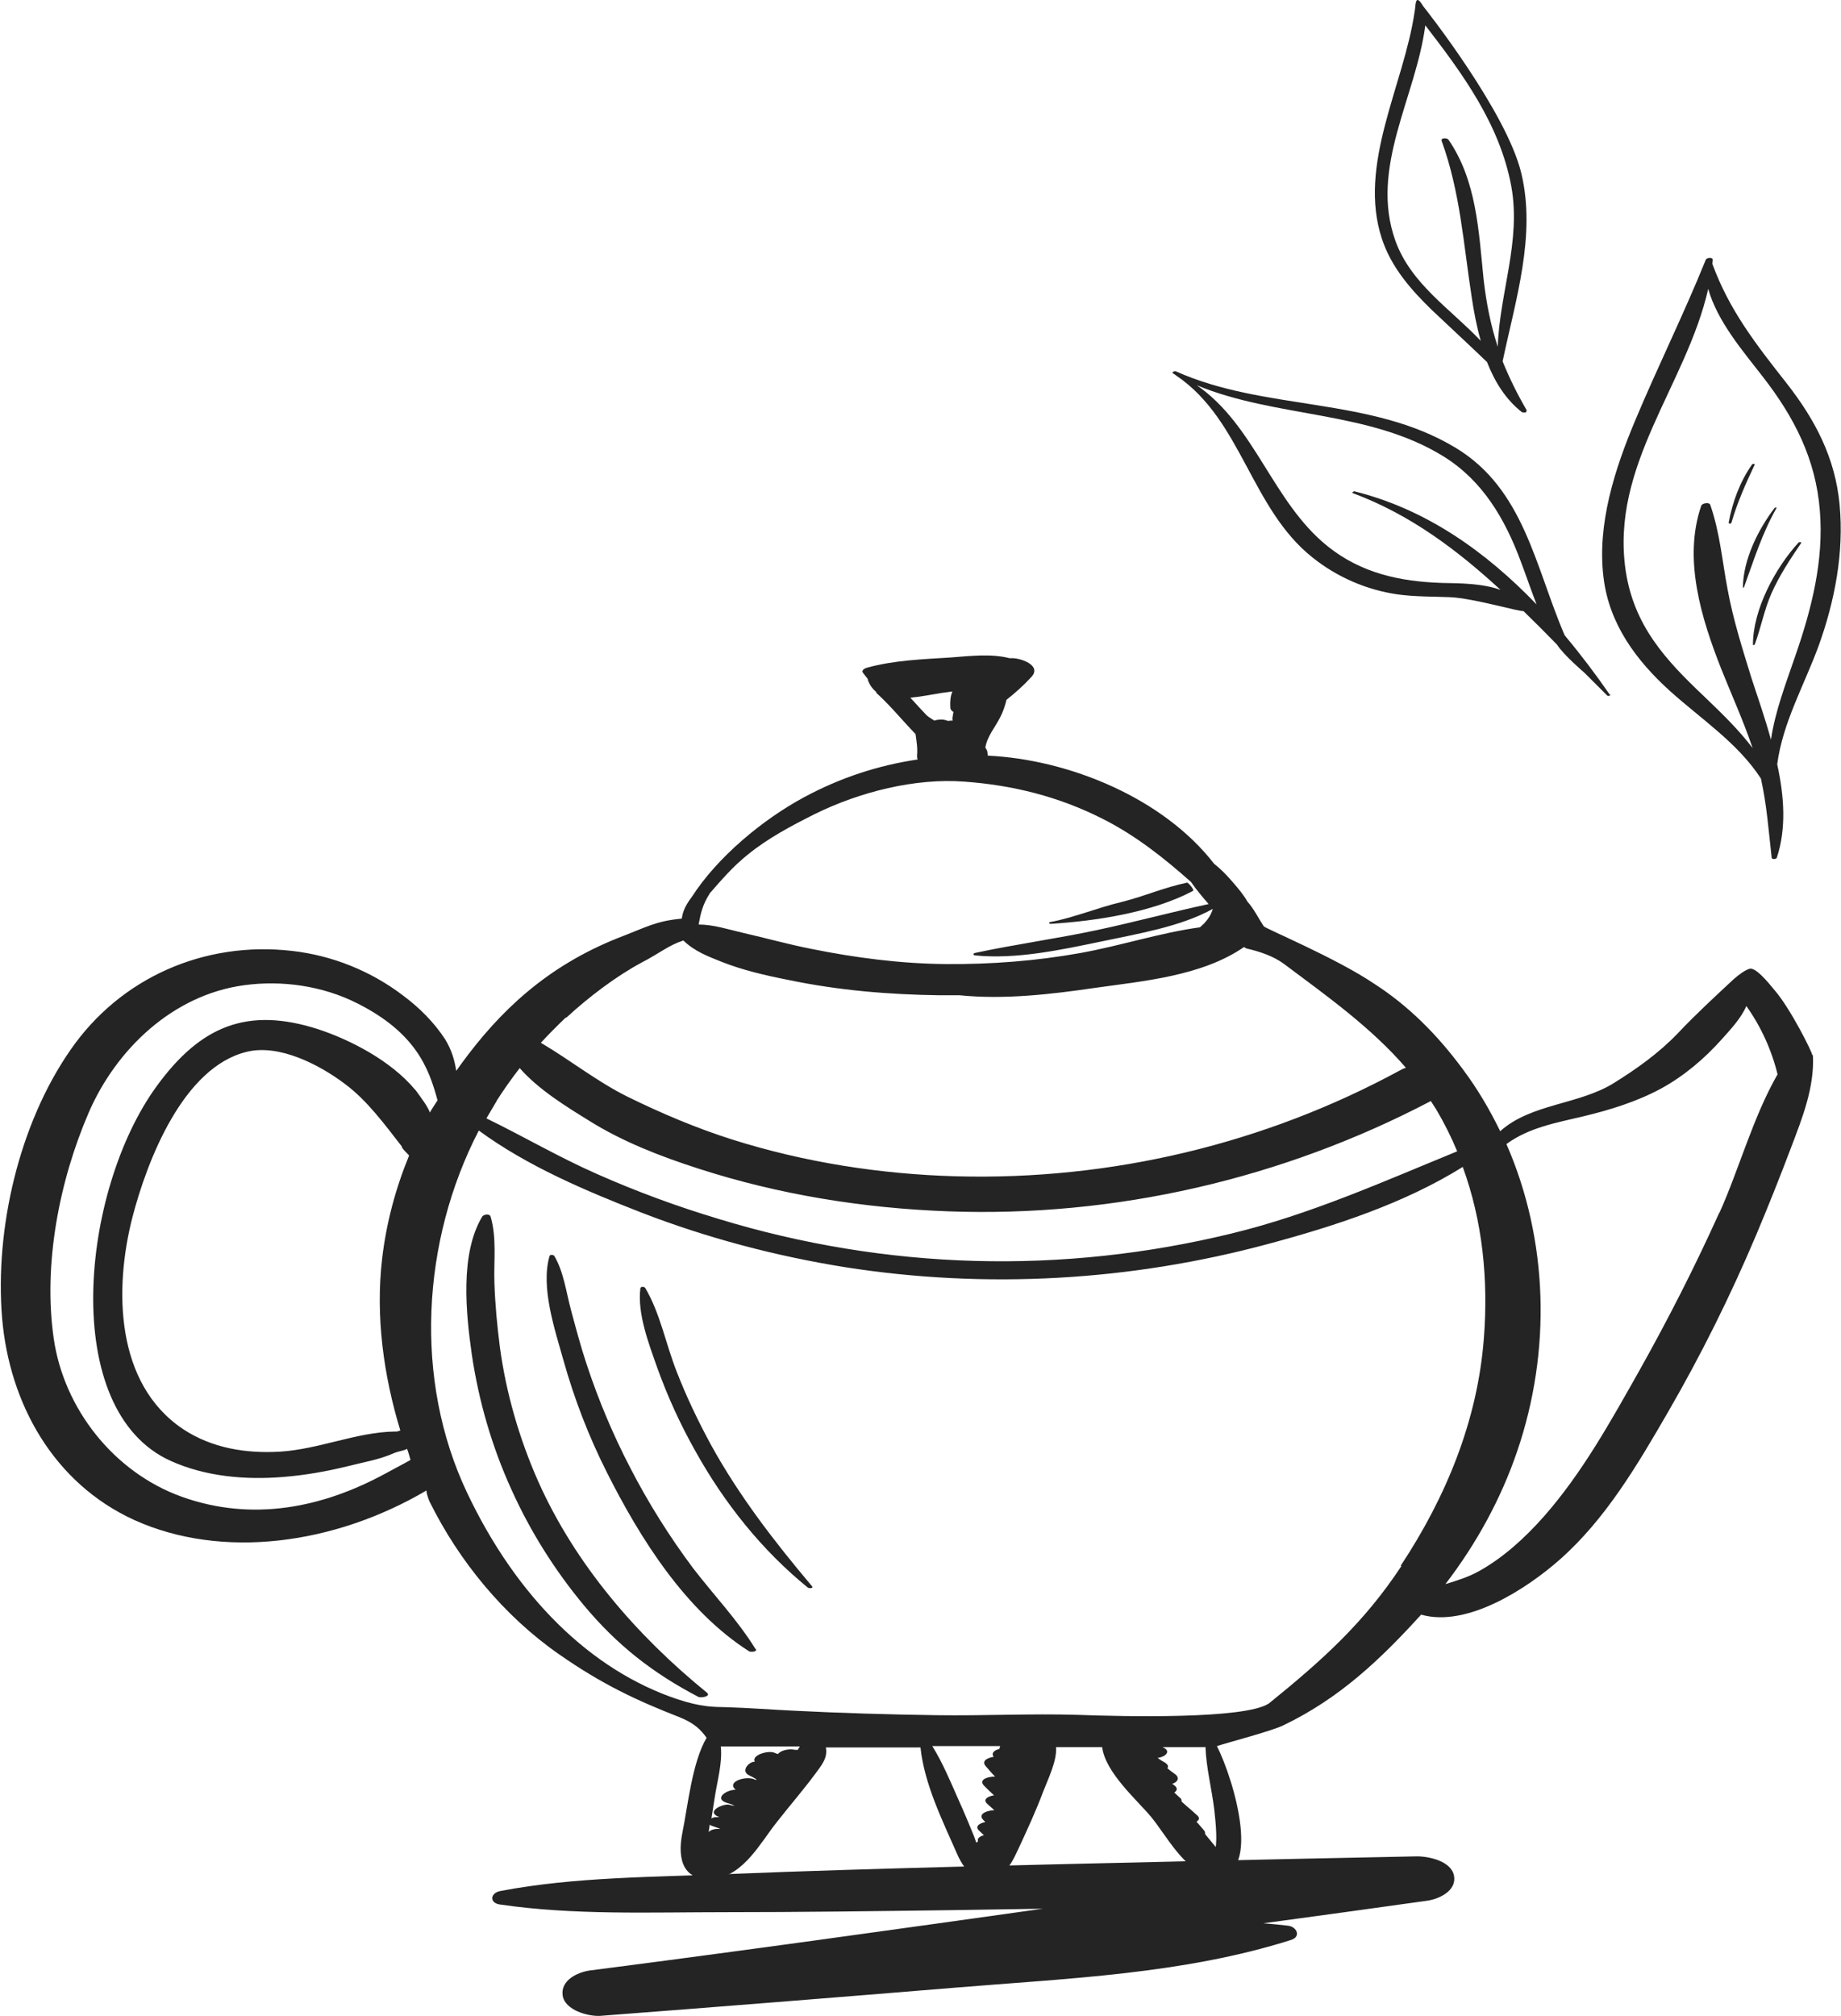 <svg xmlns="http://www.w3.org/2000/svg" id="Layer_1" data-name="Layer 1" viewBox="0 0 53.1 58.13"><defs><style> .cls-1 { fill: #242424; } </style></defs><path class="cls-1" d="M46.43,20.03c-.4-.58-.84-1.16-1.3-1.71-.85-1.97-1.17-4.22-3.15-5.41-2.45-1.48-5.49-1.05-8.06-2.2-.04-.02-.15.03-.08.06.03.02.09.06.1.07,1.87,1.27,2.14,3.82,3.91,5.23.71.57,1.56.94,2.46,1.07.5.07,1.01.06,1.51.08.68.03,2.03.43,2.12.4.33.32.65.64.97.97.19.3.79.81.79.81.22.22.44.44.66.66.02.02.11,0,.08-.03ZM39.08,14.16s-.12.04-.06.06c1.66.62,3.01,1.64,4.26,2.79-.53-.19-1.17-.19-1.69-.2-1.21-.04-2.33-.28-3.3-1.06-1.59-1.28-2.09-3.48-3.77-4.64,2.29.95,4.98.72,7.13,2.06,1.12.7,1.76,1.8,2.21,3.01.16.42.3.84.46,1.25-1.46-1.52-3.19-2.75-5.25-3.26Z"></path><path class="cls-1" d="M44.04,11.84c-.28-.48-.51-.95-.7-1.42.37-1.76.97-3.63.54-5.42-.43-1.8-2.82-4.81-2.83-4.82-.25-.42-.21,0-.25.17-.31,2.11-1.65,4.4-.94,6.54.27.82.84,1.47,1.45,2.06.53.5,1.06.99,1.58,1.49.22.56.53,1.07,1,1.44.03.02.17.03.13-.03ZM42.79,8.04c-.14-1.38-.2-2.83-1.01-4.01-.04-.06-.23-.06-.2.03.54,1.48.63,2.98.87,4.52.06.4.14.83.26,1.25-.87-.92-2.01-1.64-2.46-2.88-.76-2.11.59-4.14.86-6.22,1.08,1.4,2.15,2.86,2.48,4.64.29,1.58-.34,3.08-.39,4.63-.2-.61-.33-1.25-.41-1.96Z"></path><g><path class="cls-1" d="M53.06,14.55c-.13-1.35-.7-2.44-1.53-3.5-.88-1.12-1.65-2.1-2.14-3.44,0-.04.01-.08.01-.12,0-.08-.18-.06-.2,0-.63,1.56-1.38,3.07-2.03,4.62-.59,1.4-1.11,3-.92,4.54.16,1.34.94,2.39,1.91,3.27.91.82,1.96,1.5,2.63,2.53.17.76.22,1.49.31,2.28,0,.06.14.05.15,0,.28-.85.21-1.78.01-2.69.16-1.21.78-2.28,1.2-3.43.46-1.28.73-2.68.6-4.05ZM51.08,21.33c-.17-.62-.38-1.22-.56-1.77-.26-.84-.53-1.69-.69-2.56-.16-.84-.22-1.63-.5-2.44-.03-.09-.23-.05-.26.02-.53,1.54,0,3.25.58,4.72.3.75.64,1.5.9,2.27-.41-.54-.91-1.02-1.41-1.5-1.11-1.05-2.01-2.03-2.25-3.61-.45-3.04,1.75-5.35,2.38-8.13.27.95,1,1.79,1.58,2.54.9,1.16,1.52,2.36,1.64,3.85.12,1.44-.24,2.85-.71,4.2-.27.79-.58,1.59-.7,2.41Z"></path><path class="cls-1" d="M51.88,15.64c-.67.73-1.32,1.93-1.32,2.95,0,.02.04.01.05,0,.18-.48.27-.99.48-1.47.23-.52.54-.99.86-1.46.02-.03-.05-.03-.06-.02Z"></path><path class="cls-1" d="M51.19,14.64c-.48.63-.91,1.49-.92,2.3,0,.01.03,0,.03,0,.29-.8.52-1.55.94-2.29.01-.02-.04-.02-.05,0Z"></path><path class="cls-1" d="M50.53,13.4c-.35.5-.56,1.08-.67,1.67,0,.04.07.04.08,0,.17-.58.41-1.12.67-1.67.01-.03-.06-.03-.07-.01Z"></path></g><path class="cls-1" d="M34.25,25.45c-.68.14-1.22.39-1.9.56-.68.16-1.37.45-2.06.58-.05,0-.03.05.01.05,1.31-.08,2.94-.33,4.11-.95.05-.03-.14-.24-.16-.23Z"></path><path class="cls-1" d="M52.27,30.42c0-.08-.63-1.34-1.08-1.86-.22-.27-.57-.69-.74-.62-.12.04-.28.15-.45.3-.59.55-1.08,1-1.62,1.57-.54.56-1.17,1.01-1.83,1.42-1.01.63-2.39.59-3.28,1.39-.3-.62-.66-1.23-1.08-1.79-.73-.99-1.57-1.83-2.55-2.46-1.11-.75-3.14-1.59-3.19-1.66-.16-.24-.28-.5-.47-.71-.1-.18-.25-.36-.37-.5-.16-.19-.36-.41-.59-.59-1.47-1.9-4.19-3.01-6.53-3.12,0-.03,0-.06-.01-.09,0-.05-.03-.1-.06-.14.05-.32.27-.57.42-.86.09-.17.15-.35.19-.52.24-.19.48-.4.71-.65.34-.35-.34-.57-.58-.55-.01,0-.03,0-.04,0-.54-.14-1.17-.06-1.71-.02-.8.05-1.62.08-2.39.29-.05.01-.19.07-.13.15.05.06.09.12.14.18,0,.02,0,.03.01.05.05.13.13.24.23.32,0,.03.02.05.05.07.39.36.72.77,1.09,1.15,0,0,0,.01,0,.02.03.21.06.39.04.6,0,.04,0,.08.02.11-1.14.17-2.22.52-3.28,1.09-1.17.63-2.49,1.71-3.24,2.88,0,0,0,0,0,0-.13.17-.25.37-.28.59,0,0,0,.02-.01.03-.75.07-1,.24-1.84.56-2.05.82-3.4,2.1-4.51,3.62-.05.07-.1.14-.15.21-.05-.3-.12-.58-.32-.91-.32-.49-.74-.91-1.21-1.26-.93-.71-2.05-1.16-3.21-1.29-2.52-.29-4.95.77-6.39,2.86-1.48,2.13-2.18,5.15-1.97,7.72.21,2.48,1.49,4.77,3.81,5.83,2.54,1.15,5.78.71,8.43-.85,0,.11.09.32.09.32.85,1.72,2.15,3.3,3.73,4.4,1.26.88,2.26,1.34,3.46,1.81.46.18.64.38.8.6-.42.72-.54,1.97-.7,2.75-.15.76.02,1.42.94,1.31.83-.1,1.32-1.04,1.78-1.62.36-.46.75-.91,1.1-1.38.2-.27.38-.48.32-.78h2.73c.11,1.06.64,2.12,1.06,3.08.23.52.62.94,1.23.58.28-.16.4-.46.54-.75.25-.54.5-1.08.71-1.64.13-.34.4-.88.37-1.28h1.33c.09.73,1,1.52,1.41,2.01.44.53.99,1.61,1.75,1.7,1.51.17.65-2.75.15-3.74.34-.11,1.64-.45,1.94-.61,1.59-.77,2.75-1.86,3.95-3.18,1.33.38,3.06-.76,3.99-1.58,1.33-1.17,2.25-2.74,3.13-4.26.95-1.64,1.8-3.35,2.54-5.1.35-.83.69-1.68,1.01-2.53.32-.84.68-1.74.63-2.66ZM26.25,20.12c.31-.03.62-.09.92-.14.1-.01.2-.03.3-.04-.06.14-.07.3-.06.46,0,.06.04.1.09.13-.01.06-.02.12-.03.18,0,.03,0,.05.01.07-.05,0-.09,0-.13.01-.06-.02-.12-.04-.18-.04-.05,0-.14,0-.22.03-.08-.05-.16-.1-.22-.15-.16-.17-.32-.34-.48-.52ZM20.48,25.75c.34-.39.67-.77,1.08-1.1.59-.48,1.27-.84,1.95-1.18,1.28-.63,2.88-1.04,4.31-.93,1.39.1,2.71.43,3.96,1.06.96.48,1.78,1.13,2.57,1.83.15.22.33.43.51.64-1.07.23-2.14.52-3.22.75-1.17.25-2.36.41-3.52.66-.05.01-.06.06,0,.07,1.19.12,2.48-.16,3.64-.4,1.03-.22,2.28-.42,3.22-.94-.04.15-.13.29-.25.42-.04.04-.08.07-.12.11-1.16.16-2.28.53-3.44.74-1.28.23-2.58.33-3.88.32-1.3-.01-2.62-.18-3.9-.44-.66-.13-1.3-.31-1.96-.46-.43-.1-.85-.24-1.28-.24.06-.32.11-.57.33-.91ZM16.33,29.35c.66-.61,1.46-1.21,2.17-1.59.54-.28.78-.5,1.21-.64.33.32.72.46,1.09.61.63.25,1.29.4,1.95.53,1.44.3,2.89.42,4.35.44.19,0,.39,0,.58,0,1.29.13,2.65-.03,3.88-.21,1.41-.2,3.1-.34,4.32-1.18.02.01.05.03.07.04.39.09.78.22,1.09.45,1.23.92,2.51,1.83,3.51,2.99-.06.02-.11.04-.16.07-3.92,2.13-8.35,3.18-12.81,3.06-2.18-.06-4.37-.4-6.46-1.06-1.04-.33-2.03-.75-3.01-1.23-.89-.44-1.66-1.06-2.51-1.56.23-.25.47-.49.72-.73ZM14.32,31.75c.21-.33.43-.64.67-.95.54.62,1.36,1.12,1.99,1.51.97.61,2.08,1.04,3.17,1.39,2.32.75,4.75,1.14,7.19,1.23,4.83.18,9.66-.94,13.93-3.18.05.08.11.17.16.25.23.39.43.79.6,1.2-2.15.88-4.24,1.82-6.51,2.37-2.42.59-4.92.86-7.41.79-2.5-.07-4.99-.48-7.38-1.21-1.2-.36-2.37-.79-3.52-1.3-1.09-.48-2.11-1.08-3.18-1.6.1-.17.2-.34.3-.51ZM12.24,31.79s-.27-.39-.27-.37c-.7-.84-1.88-1.44-2.79-1.74-2.05-.66-3.4-.09-4.66,1.64-2.19,3-2.83,9.36.41,10.81,1,.45,2.15.55,3.24.46.63-.05,1.25-.16,1.86-.31.43-.11.92-.19,1.34-.38.15-.06.26-.06.37-.12.02.04.09.27.1.32-.23.13-.56.3-.72.39-1.82.99-3.84,1.4-5.88.67-1.97-.71-3.4-2.55-3.69-4.56-.31-2.14.16-4.55,1.01-6.52.79-1.82,2.42-3.39,4.48-3.67,1.1-.15,2.27.02,3.26.52,1.69.85,2.07,1.87,2.32,2.8-.05.08-.18.27-.22.35-.04-.1-.1-.2-.16-.29ZM11.55,41.25s-.06.02-.1.03c-.03,0-.05,0-.07,0-1.1.02-2.18.51-3.3.58-.98.06-1.97-.1-2.8-.65-1.96-1.31-1.99-4.05-1.46-6.11.42-1.62,1.46-4.33,3.3-4.77.93-.23,2.09.37,2.82.92.65.48,1.15,1.17,1.65,1.81-.02.04.17.21.21.26-.39.95-.66,1.95-.78,2.99-.19,1.64.04,3.35.53,4.95ZM20.75,52.74c-.12-.01-.25.02-.31.09.01-.07.02-.14.03-.21.01,0,.03.02.06.03.08.03.15.05.23.08,0,0,0,0,0,.01ZM22.99,50.46s-.08,0-.11-.01c-.13-.02-.36.02-.44.13-.04-.01-.07-.02-.11-.04-.18-.07-.66.07-.56.26-.06,0-.12.03-.17.07-.11.09-.16.24,0,.32.08.04.16.08.23.13h-.05c-.23-.13-.85.05-.56.29-.28,0-.64.26-.25.38.08.02.15.05.22.08-.05,0-.11-.01-.16-.03-.17-.03-.66.18-.33.34.02,0,.03.02.05.02-.03,0-.06,0-.09,0-.05,0-.1.01-.14.04.03-.21.07-.43.1-.64.07-.45.22-.97.17-1.44h2.28s-.04.06-.06.1ZM28.83,50.43c-.15.04-.25.12-.17.23-.18.03-.37.12-.22.28.09.1.17.2.26.29-.22,0-.49.09-.31.27.09.09.18.18.28.27-.18.03-.34.12-.19.25.07.06.13.12.2.18-.16,0-.5.09-.32.28l.06.06c-.15.03-.32.12-.18.25.05.04.09.09.14.13-.11.03-.21.09-.17.18-.02.01-.04.02-.05.04-.02-.07-.05-.14-.07-.2-.14-.34-.28-.68-.43-1.01-.24-.54-.46-1.08-.77-1.58h1.96s-.02.04-.02.07ZM35.09,53.29c-.11-.13-.22-.27-.33-.4,0-.04,0-.08-.05-.13-.07-.08-.13-.15-.2-.23.08-.05.11-.11,0-.2-.14-.13-.29-.25-.43-.38,0-.04,0-.08-.06-.12l-.15-.14c.09-.06.11-.14-.03-.23-.01,0-.02-.02-.03-.02.15-.05.24-.17.07-.29-.07-.05-.14-.1-.21-.16.04-.05.02-.11-.08-.17-.07-.04-.14-.08-.2-.13.21-.02.42-.19.14-.31,0,0-.01,0-.02,0h1.26c.02.59.18,1.2.25,1.78.02.19.1.8.04,1.14ZM40.42,45.16c-1.08,1.64-2.3,2.73-3.82,3.96-.68.46-4.19.38-5.52.33-1.36-.04-2.71.03-4.07.01-1.37-.02-2.75-.06-4.12-.13-.64-.03-1.27-.08-1.91-.1-.42-.01-.73,0-1.44-.23-2.51-.84-4.65-2.96-6.07-5.96-1.54-3.25-1.31-7.25.34-10.44,1.4,1.03,3.11,1.75,4.7,2.37,1.89.73,3.86,1.25,5.86,1.57,4.07.64,8.24.4,12.21-.67,1.9-.51,3.91-1.16,5.61-2.22.57,1.56.74,3.23.61,4.93-.18,2.38-1.09,4.59-2.4,6.57ZM49.58,34.99c-.7,1.55-1.47,3.06-2.3,4.54-.82,1.45-1.64,2.94-2.75,4.2-.54.61-1.15,1.17-1.86,1.57-.3.17-.65.28-.98.38.89-1.16,1.6-2.45,2.07-3.83.99-2.9.9-6.09-.31-8.86.66-.48,1.43-.61,2.22-.8.76-.18,1.56-.43,2.24-.8.66-.36,1.25-.86,1.75-1.42.26-.29.56-.61.71-.96.42.59.73,1.27.9,1.97-.71,1.24-1.1,2.71-1.67,3.98Z"></path><path class="cls-1" d="M20.39,48.81c-2.03-1.65-3.8-3.7-4.87-6.1-.54-1.22-.92-2.53-1.1-3.85-.08-.62-.14-1.25-.16-1.88-.02-.63.07-1.29-.11-1.9-.03-.09-.2-.06-.24,0-.65,1.08-.47,2.8-.3,3.99.2,1.34.58,2.65,1.14,3.88.54,1.2,1.25,2.33,2.09,3.34.96,1.15,1.98,1.95,3.3,2.64.07.04.38-.01.25-.12Z"></path><path class="cls-1" d="M21.79,47.55c-.52-.84-1.2-1.55-1.8-2.33-.68-.91-1.29-1.88-1.81-2.89-.5-.96-.92-1.96-1.26-2.99-.17-.51-.31-1.04-.45-1.56-.14-.52-.21-1.1-.48-1.56-.02-.04-.13-.05-.14,0-.26.9.15,2.11.4,3,.31,1.11.73,2.2,1.25,3.23.96,1.91,2.27,4,4.11,5.17.04.02.24.02.19-.07Z"></path><path class="cls-1" d="M23.42,45.74c-1.08-1.28-2.1-2.6-2.91-4.07-.37-.68-.71-1.39-.99-2.11-.31-.78-.48-1.7-.91-2.42-.02-.04-.13-.05-.14.01-.09.73.24,1.59.48,2.27.3.84.67,1.65,1.11,2.43.83,1.49,1.91,2.85,3.24,3.93.04.03.18.02.12-.04Z"></path><path class="cls-1" d="M41.94,54.1c-.07-.43-.72-.57-1.07-.57-4.44.09-8.88.19-13.31.3-2.17.06-4.34.12-6.52.21-2.18.09-4.46.08-6.61.49-.3.06-.32.35,0,.39,2.12.31,4.33.22,6.46.22,2.22,0,4.44-.03,6.66-.06.84-.01,1.68-.03,2.53-.04-4.35.61-8.7,1.22-13.06,1.78-.37.05-.86.29-.79.73.07.42.74.6,1.08.58,3.4-.26,6.8-.53,10.2-.81,3.25-.27,6.61-.39,9.73-1.38.29-.09.17-.38-.09-.41-.24-.03-.47-.05-.71-.07,1.57-.21,3.14-.43,4.72-.65.36-.05.85-.29.78-.71Z"></path></svg>